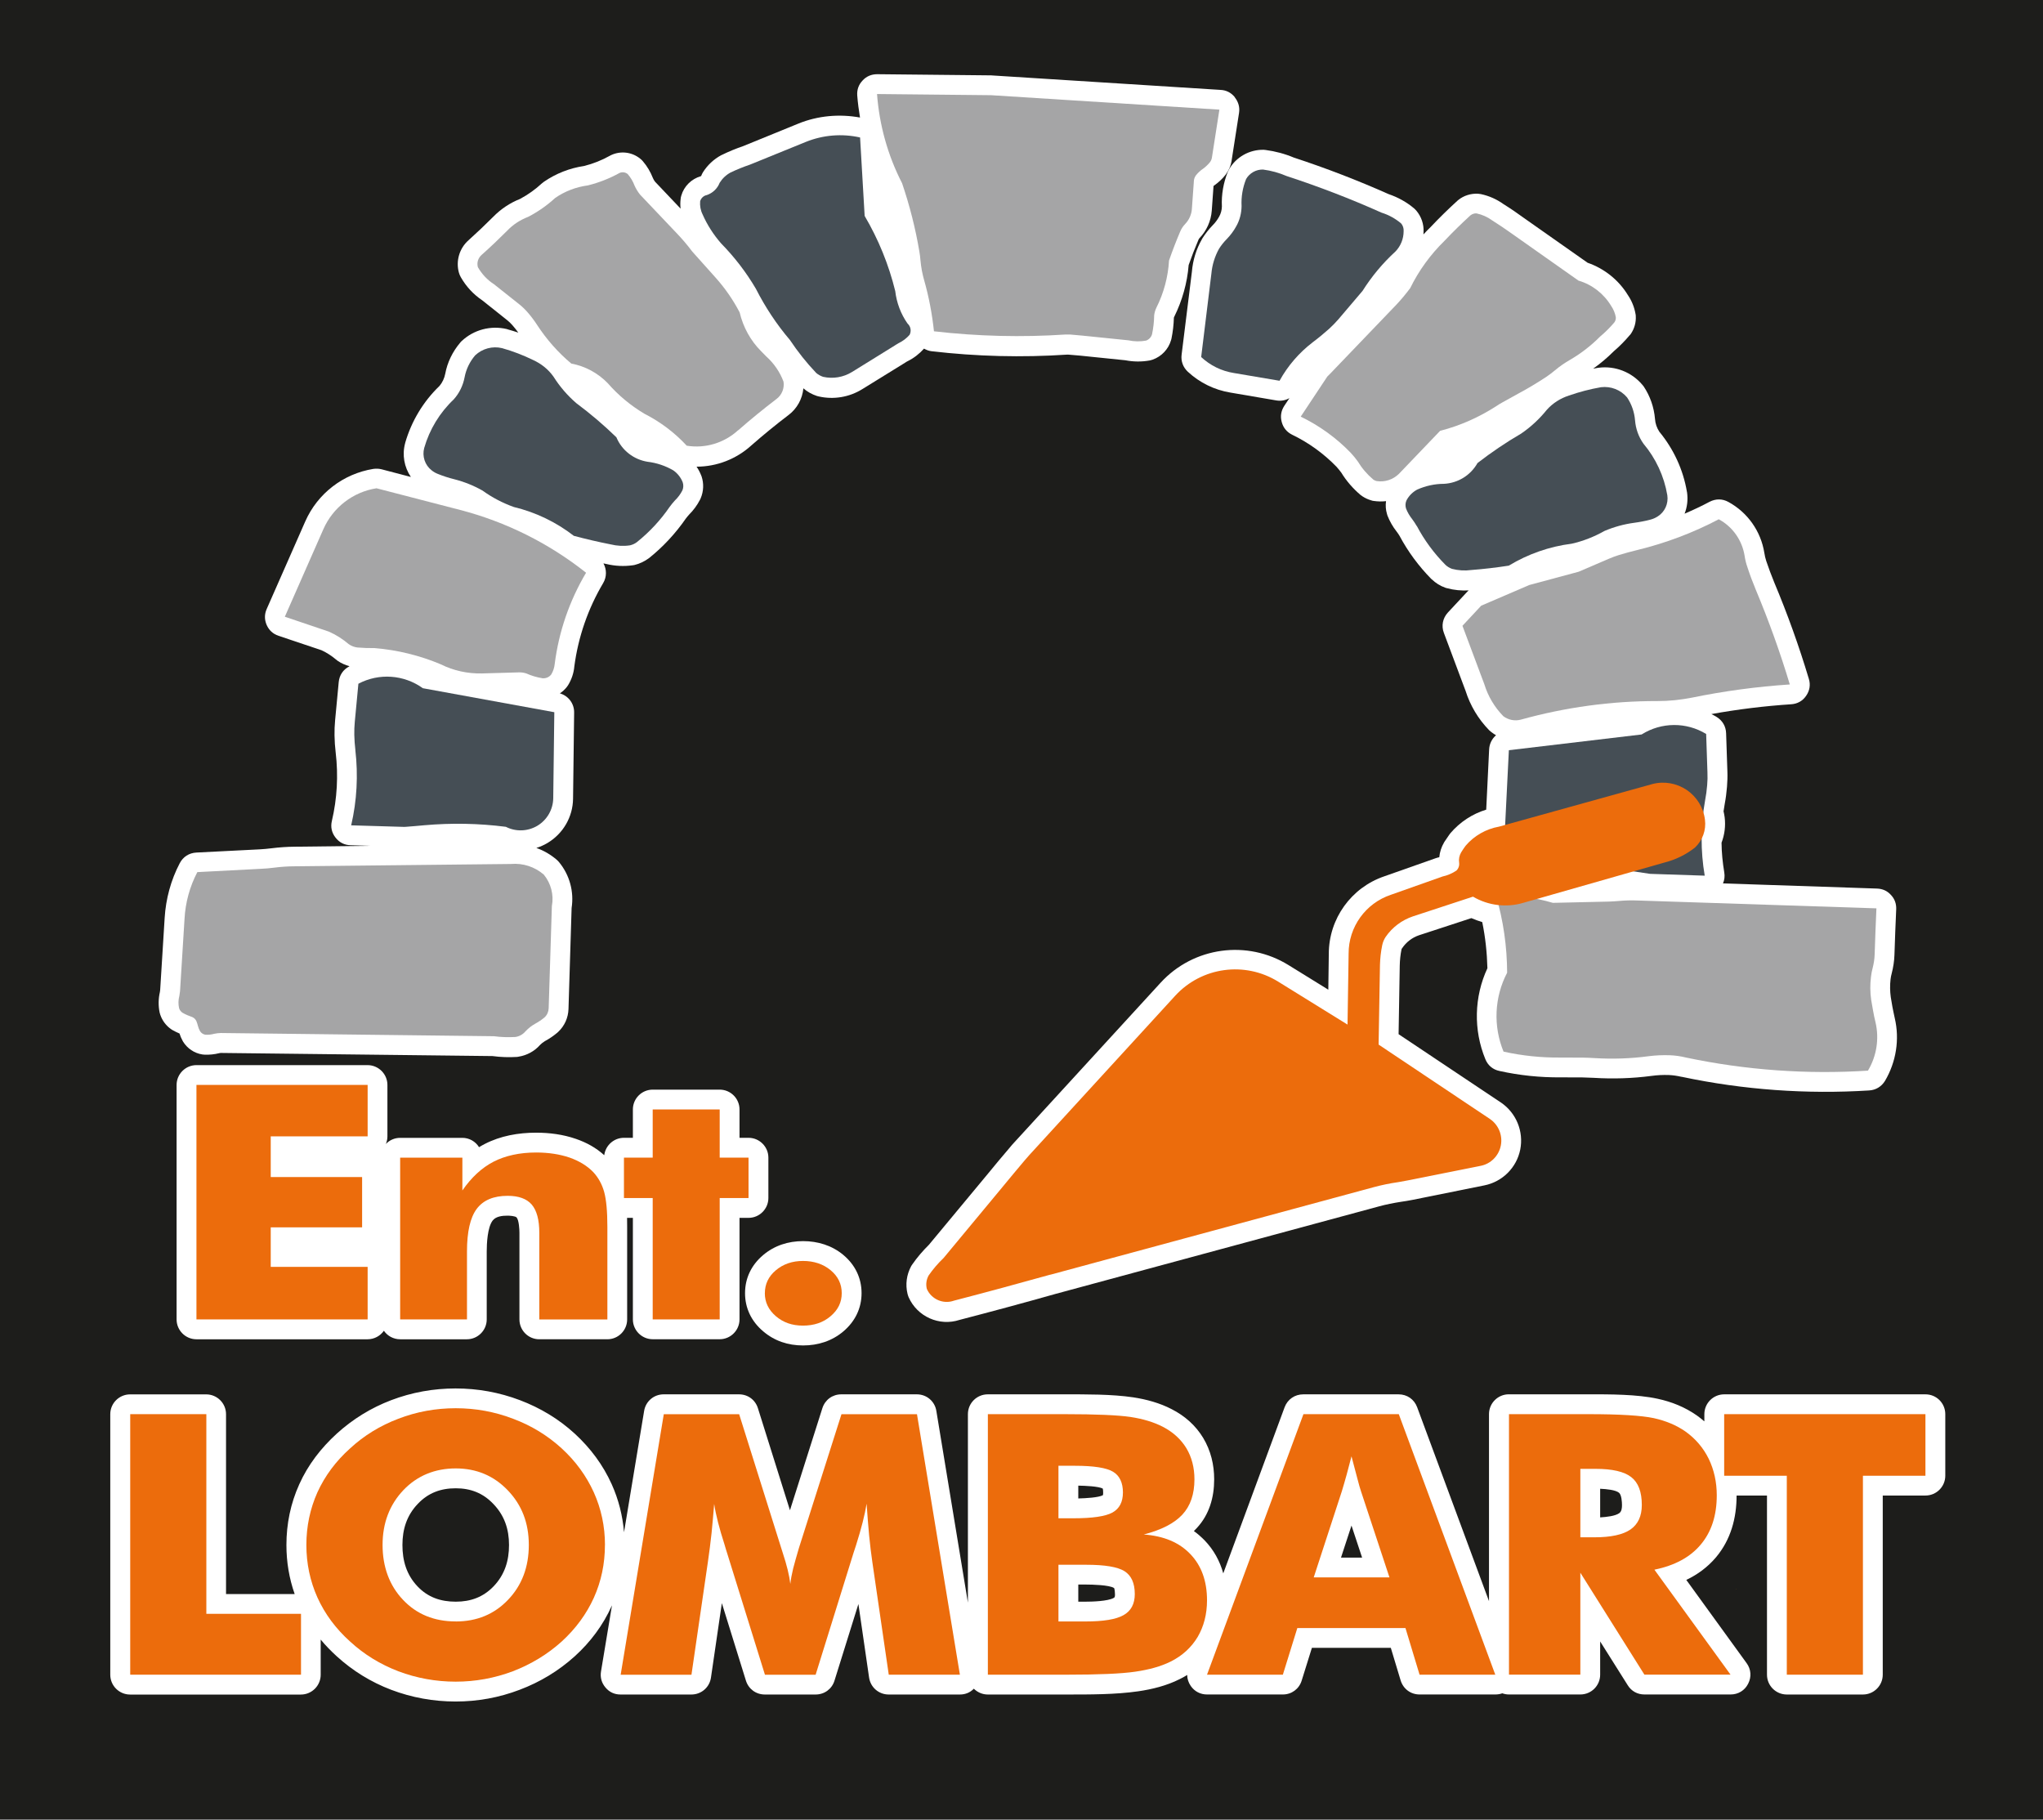 <?xml version="1.0" encoding="UTF-8"?><svg id="Calque_3" xmlns="http://www.w3.org/2000/svg" viewBox="0 0 510.2 454.39"><defs><style>.cls-1{fill:#454e55;}.cls-1,.cls-2,.cls-3,.cls-4,.cls-5,.cls-6{stroke-width:0px;}.cls-1,.cls-2,.cls-3,.cls-4,.cls-6{fill-rule:evenodd;}.cls-2{fill:#ec6c0c;}.cls-3{fill:#fff;}.cls-4{fill:#a5a5a6;}.cls-5,.cls-6{fill:#1d1d1b;}</style></defs><rect class="cls-5" x="-9.4" y="-16.3" width="529" height="487"/><path class="cls-3" d="m425.63,354.91v-1.77c0-2.74,2.23-4.95,4.95-4.95h50.27c2.74,0,4.95,2.21,4.95,4.95v15.37c0,2.72-2.21,4.95-4.95,4.95h-10.67v44.74c0,2.74-2.23,4.95-4.95,4.95h-19.01c-2.72,0-4.95-2.21-4.95-4.95v-44.74h-7.59c0,5.65-1.45,11.03-5.14,15.42-2.09,2.47-4.61,4.32-7.42,5.65l15.06,20.78c1.12,1.53,1.26,3.44.39,5.14-.85,1.7-2.5,2.69-4.39,2.69h-21.51c-1.75,0-3.25-.82-4.17-2.3l-6.89-10.94v8.29c0,2.74-2.21,4.95-4.95,4.95h-17.82c-.58,0-1.14-.1-1.67-.29-.53.19-1.12.29-1.75.29h-18.91c-2.21,0-4.07-1.38-4.73-3.52l-2.45-8.12h-19.71l-2.55,8.17c-.65,2.11-2.52,3.47-4.7,3.47h-18.94c-1.65,0-3.1-.75-4.05-2.11-.58-.85-.9-1.79-.9-2.76-.63.39-1.26.75-1.94,1.07-3.2,1.6-6.77,2.5-10.31,3.01-5.67.82-12.12.8-17.85.8h-19.69c-1.36,0-2.59-.56-3.49-1.45-.95.97-2.13,1.45-3.49,1.45h-17.77c-2.47,0-4.53-1.77-4.9-4.22l-2.67-18.38-5.97,19.13c-.65,2.11-2.52,3.47-4.73,3.47h-12.66c-2.21,0-4.07-1.36-4.73-3.47l-6.01-19.35-2.72,18.6c-.36,2.45-2.42,4.22-4.9,4.22h-17.68c-1.5,0-2.79-.58-3.76-1.75-.97-1.14-1.36-2.52-1.12-4l2.74-16.51s-.05.07-.05.1c-2.18,4.85-5.33,9.07-9.24,12.61-4.05,3.66-8.68,6.45-13.77,8.37-5.14,1.96-10.5,2.93-16,2.93s-10.91-.97-16.08-2.93c-5.04-1.92-9.6-4.73-13.6-8.37-1.43-1.31-2.79-2.69-4-4.17v8.78c0,2.74-2.23,4.95-4.95,4.95h-42.65c-2.72,0-4.95-2.21-4.95-4.95v-65.06c0-2.74,2.23-4.95,4.95-4.95h19.01c2.72,0,4.95,2.21,4.95,4.95v44.91h17.14c-1.38-3.93-2.06-8.03-2.06-12.25,0-5.26,1.04-10.38,3.22-15.18,2.18-4.85,5.41-9.02,9.34-12.61,4-3.64,8.56-6.45,13.6-8.37,5.16-1.96,10.55-2.93,16.08-2.93s10.91.97,16.08,2.93c5.07,1.92,9.7,4.7,13.7,8.37,3.9,3.59,7.03,7.78,9.21,12.61,1.72,3.83,2.74,7.86,3.08,12l5.02-30.29c.39-2.42,2.45-4.15,4.87-4.15h18.82c2.21,0,4.07,1.36,4.73,3.47l8,25.48,8.1-25.51c.68-2.09,2.52-3.44,4.73-3.44h18.86c2.42,0,4.49,1.72,4.87,4.15l7.88,47.87v-47.07c0-2.74,2.23-4.95,4.95-4.95h19.11c5.48,0,11.86-.05,17.24.75,3.32.51,6.62,1.41,9.6,2.96,3.27,1.67,5.97,4.05,7.86,7.18,1.89,3.15,2.74,6.67,2.74,10.33,0,4.51-1.21,8.8-4.34,12.17-.24.27-.48.51-.73.75.92.65,1.79,1.43,2.64,2.28,2.33,2.4,3.86,5.24,4.7,8.29l15.32-41.49c.75-1.99,2.55-3.22,4.66-3.22h23.81c2.11,0,3.9,1.24,4.63,3.22l17.94,48.42v-46.7c0-2.74,2.23-4.95,4.95-4.95h19.88c5.31,0,12.12-.02,17.31,1.12,3.49.75,6.81,2.09,9.75,4.15.65.46,1.26.95,1.84,1.45h0Z"/><path class="cls-3" d="m308.37,24.27c-.9-1.12-2.11-1.75-3.54-1.82l-57.03-3.61c-.07-.02-.17-.02-.24-.02l-28.49-.29c-1.43,0-2.69.51-3.66,1.58-.99,1.04-1.43,2.3-1.33,3.73.14,1.85.39,3.68.69,5.51-5.16-.94-10.53-.47-15.41,1.52l-13.8,5.63c-1.79.61-3.54,1.33-5.24,2.16-.07.02-.15.05-.22.1-1.84.99-3.42,2.47-4.56,4.27-.17.29-.29.53-.41.85-.02.05-.07.1-.12.12-2.33.68-4.2,2.5-4.87,4.85-.1.29-.15.58-.17.9-.1.78-.1,1.58,0,2.35l-6.38-6.72c-.22-.27-.39-.58-.53-.9-.61-1.55-1.45-2.98-2.52-4.22-.19-.24-.39-.41-.63-.61-2.06-1.7-4.9-2.04-7.3-.92-.12.07-.19.1-.32.17-2.01,1.12-4.17,1.99-6.43,2.55-3.59.53-7.01,1.87-10.01,3.93-.19.15-.36.27-.56.44-1.62,1.5-3.47,2.81-5.43,3.86-2.52.99-4.83,2.55-6.72,4.49-1.99,1.99-4.03,3.93-6.11,5.8-2.3,2.01-3.25,5.19-2.42,8.15.12.41.27.75.48,1.12,1.31,2.3,3.15,4.29,5.36,5.77,2.06,1.65,4.12,3.27,6.18,4.92.48.39.95.82,1.36,1.31.51.58.99,1.19,1.45,1.82-.9-.29-1.79-.58-2.69-.82-.07-.02-.15-.05-.19-.07-4.03-.95-8.27.17-11.28,3.01-.15.12-.24.24-.36.39-1.89,2.23-3.2,4.9-3.73,7.76-.22,1.12-.7,2.18-1.45,3.06-4.05,3.9-6.98,8.78-8.54,14.16-.02.05-.02.07-.02.1-.8,2.93-.24,6.01,1.43,8.46l-7.32-1.92c-.7-.17-1.33-.19-2.04-.1-7.52,1.21-13.94,6.13-17.02,13.12l-9.63,21.87c-.58,1.31-.58,2.67,0,4,.58,1.31,1.58,2.23,2.96,2.69l10.74,3.61c1.31.61,2.5,1.38,3.59,2.3.17.15.29.24.46.36.9.61,1.89,1.04,2.93,1.33-.02.02-.05.02-.07.05-1.53.8-2.45,2.18-2.62,3.9l-.9,9.51c-.12,1.29-.17,2.55-.15,3.81.02,1.43.12,2.86.29,4.29.68,5.7.36,11.49-.95,17.07-.36,1.5-.05,2.93.9,4.15.92,1.21,2.23,1.89,3.78,1.92l4.85.15-18.84.22c-1.92.02-3.83.15-5.75.39-.99.12-1.99.22-2.98.27l-15.81.8c-1.82.1-3.32,1.07-4.15,2.67-2.21,4.22-3.47,8.9-3.76,13.65l-1.12,17.99c-.02.17-.05.34-.07.53-.39,1.67-.41,3.42-.07,5.09.05.22.1.39.17.58.48,1.43,1.41,2.67,2.62,3.54.15.1.27.17.41.27.58.32,1.16.61,1.77.87.19.63.46,1.24.78,1.82.05.07.07.12.1.19,1.07,1.72,2.81,2.91,4.83,3.22.19.02.34.05.56.05,1.19.05,2.42-.07,3.59-.36.17-.05.36-.07.53-.07l67.77.78c2.01.27,4.03.34,6.04.22.17-.02.32-.02.48-.07,2.06-.32,3.98-1.36,5.36-2.93.36-.36.75-.68,1.21-.95,1.09-.58,2.11-1.29,3.08-2.09.1-.07.15-.12.24-.22,1.58-1.48,2.5-3.52,2.57-5.7l.78-25.24c.63-4.05-.48-8.2-3.1-11.4-.19-.22-.36-.41-.58-.61-1.53-1.31-3.25-2.33-5.12-2.98.99-.32,1.94-.73,2.81-1.26,3.88-2.33,6.3-6.5,6.35-11.03l.27-21.48c.05-2.28-1.43-4.22-3.56-4.83.65-.44,1.24-.97,1.72-1.58.12-.17.22-.32.34-.48.87-1.43,1.41-3.03,1.55-4.68.97-7.35,3.42-14.43,7.2-20.8.92-1.55.9-3.42.07-4.92l.73.15c2.16.53,4.41.63,6.62.32.15-.02.27-.05.41-.07,1.29-.32,2.52-.9,3.59-1.7.02-.02.05-.05.1-.07,3.49-2.81,6.57-6.13,9.12-9.82.27-.34.53-.68.82-.99,1.09-1.09,2.01-2.33,2.72-3.71.07-.12.12-.24.17-.36.75-1.75.82-3.73.22-5.5-.05-.1-.07-.17-.1-.24-.29-.75-.68-1.48-1.14-2.16,5.02,0,9.92-1.89,13.68-5.31,3.01-2.64,6.09-5.16,9.26-7.57,2.16-1.62,3.49-4.07,3.73-6.69t.02.02c.97.85,2.11,1.48,3.35,1.89.15.05.29.07.46.12,3.73.85,7.66.19,10.91-1.84l10.72-6.62c.22-.15.41-.27.61-.36,1.55-.77,2.9-1.83,4.06-3.12.57.32,1.19.57,1.88.65,11.23,1.31,22.55,1.6,33.83.85.1-.02.19-.02.32,0,1.99.15,3.98.34,5.97.56l8.29.85c1.99.39,4.05.41,6.06.05.27-.07.51-.12.78-.22,2.21-.8,3.9-2.59,4.56-4.85.02-.12.07-.24.1-.36.36-1.75.56-3.52.61-5.29.02-.07.05-.15.1-.22,1.99-4.03,3.23-8.41,3.59-12.9.75-2.13,1.58-4.27,2.47-6.35.05-.12.12-.24.22-.34,1.79-1.87,2.89-4.29,3.08-6.89l.44-6.16c.07-.05.17-.12.24-.17,1.04-.75,1.99-1.62,2.76-2.62.07-.1.15-.17.19-.27.65-.9,1.09-1.94,1.29-3.03,0-.05,0-.1.02-.15l1.87-12c.22-1.41-.15-2.72-1.04-3.86Z"/><path class="cls-4" d="m291.93,65.1c.85-2.47,1.79-4.9,2.81-7.3.29-.68.7-1.31,1.21-1.84.99-1.02,1.6-2.38,1.7-3.78l.51-7.13c.05-.44.22-.85.46-1.21.51-.65,1.12-1.24,1.82-1.7.65-.48,1.24-1.04,1.75-1.67.24-.32.39-.7.46-1.09l1.87-12-57.03-3.61-28.47-.29c.58,7.76,2.69,15.35,6.26,22.28,1.89,5.58,3.35,11.28,4.32,17.09.12.73.22,1.45.27,2.18.15,1.67.46,3.35.92,4.95,1.19,4.17,1.99,8.44,2.45,12.75,10.91,1.26,21.94,1.53,32.9.8.34-.02.7-.02,1.04,0,2.04.17,4.07.36,6.09.58l8.51.87c1.48.32,2.98.34,4.44.07.73-.27,1.26-.85,1.48-1.58.32-1.55.51-3.13.53-4.7.07-.68.27-1.33.56-1.94,1.84-3.66,2.91-7.66,3.15-11.74h0Z"/><path class="cls-3" d="m186.06,322.93c0-3.81,1.62-7.06,4.51-9.51,2.84-2.4,6.28-3.49,9.97-3.49s7.23,1.07,10.09,3.47c2.91,2.45,4.53,5.72,4.53,9.53s-1.65,7.08-4.53,9.53c-2.86,2.42-6.33,3.52-10.09,3.52s-7.13-1.12-9.97-3.54c-2.89-2.45-4.51-5.72-4.51-9.51h0Z"/><path class="cls-6" d="m399.61,378.92c1.65-.1,3.73-.34,4.75-1.04.65-.46.7-1.36.7-2.06s-.1-2.55-.75-3.06c-.87-.7-3.1-.92-4.7-.99v7.15Z"/><polygon class="cls-6" points="337.51 380.96 334.89 388.96 340.16 388.96 337.51 380.96"/><path class="cls-6" d="m269.28,399.97h1.72c1.67,0,5.67-.1,7.15-.95.34-.17.29-.61.29-.95,0-.29-.05-1.26-.24-1.53h-.02c-1.19-.75-5.5-.85-6.89-.85h-2.01v4.27Z"/><path class="cls-6" d="m269.28,374.19c1.94-.05,5.07-.22,6.16-.82.05-.19.05-.51.05-.68,0-.19-.02-.73-.1-.97-1.09-.56-4.29-.7-6.11-.73v3.2Z"/><path class="cls-6" d="m113.8,399.97c3.76,0,6.89-1.14,9.51-3.88,2.74-2.89,3.81-6.35,3.81-10.28s-1.14-7.35-3.88-10.21c-2.59-2.74-5.67-3.95-9.43-3.95s-6.89,1.16-9.48,3.9c-2.74,2.86-3.83,6.33-3.83,10.26s1.02,7.44,3.76,10.33c2.59,2.74,5.8,3.83,9.55,3.83h0Z"/><path class="cls-3" d="m94.98,292.04v-2.96c0-.68.15-1.31.39-1.89-.9.95-2.16,1.53-3.56,1.53h-19.25v.27h17.87c2.06,0,3.83,1.26,4.56,3.06h0Z"/><path class="cls-3" d="m94.98,308.36c-.68,1.7-2.28,2.91-4.17,3.06h.99c1.21,0,2.33.44,3.18,1.16v-4.22Z"/><path class="cls-3" d="m150.9,288.47c.32-2.45,2.4-4.34,4.92-4.34h2.23v-7.08c0-2.74,2.23-4.95,4.95-4.95h16.73c2.72,0,4.95,2.21,4.95,4.95v7.08h2.26c2.72,0,4.95,2.23,4.95,4.95v10.09c0,2.72-2.23,4.95-4.95,4.95h-2.26v25.36c0,2.72-2.23,4.95-4.95,4.95h-16.73c-2.72,0-4.95-2.23-4.95-4.95v-25.36h-1.45c.02.78.02,1.53.02,2.26v23.11c0,2.72-2.21,4.95-4.95,4.95h-17c-2.74,0-4.95-2.23-4.95-4.95v-21.63c0-.85-.12-3.15-.7-3.83-.34-.39-1.82-.46-2.26-.46-1.29,0-2.93.15-3.76,1.26-1.26,1.72-1.45,5.67-1.45,7.71v16.95c0,2.72-2.23,4.95-4.95,4.95h-16.68c-1.67,0-3.18-.85-4.05-2.13-.9,1.29-2.4,2.13-4.07,2.13h-42.75c-2.72,0-4.95-2.23-4.95-4.95v-58.56c0-2.72,2.23-4.95,4.95-4.95h42.75c2.72,0,4.95,2.23,4.95,4.95v12.85c0,.68-.15,1.31-.39,1.89.9-.95,2.18-1.53,3.56-1.53h15.54c1.75,0,3.3.92,4.17,2.33.46-.29.92-.53,1.38-.78,3.98-2.06,8.44-2.84,12.88-2.84,3.37,0,6.74.44,9.94,1.55,2.62.9,5.02,2.21,7.06,4.07h0Z"/><path class="cls-3" d="m368.67,109.69c-2.06.9-4.19,1.67-6.38,2.28l-3.83,4c.65-.05,1.31-.1,1.94-.1,1.79-.12,3.39-1.12,4.29-2.67.34-.61.73-1.07,1.26-1.48.9-.7,1.82-1.38,2.72-2.04h0Z"/><path class="cls-3" d="m430.41,202.54c.12.51.22,1.04.29,1.55.27,2.18-.02,4.36-.78,6.35.02,2.47.27,4.95.68,7.4.17.97.05,1.92-.32,2.76l38.46,1.29c1.38.05,2.55.56,3.47,1.58.95.99,1.38,2.21,1.33,3.56-.17,3.81-.32,7.61-.44,11.42-.05,1.55-.29,3.1-.68,4.61-.15.48-.22.99-.29,1.48-.17,1.48-.15,2.98.05,4.44.12.8.27,1.62.41,2.42.17.95.39,1.87.58,2.81,1.26,5.33.36,10.96-2.42,15.69-.87,1.43-2.28,2.3-3.95,2.4-15.64.99-31.43-.15-46.75-3.39-.07,0-.12-.02-.17-.02-1.02-.24-2.06-.39-3.1-.44-1.45-.05-2.91.02-4.36.22-4.78.63-9.63.78-14.43.48-.92-.05-1.84-.07-2.76-.1-1.82-.02-3.61-.02-5.43-.02-5.16.05-10.33-.48-15.37-1.6-1.62-.34-2.86-1.38-3.49-2.93-3.01-7.3-2.81-15.59.51-22.72-.1-3.88-.51-7.74-1.29-11.52-.92-.27-1.82-.61-2.72-.99l-13.05,4.27c-1.72.58-3.22,1.72-4.24,3.25-.07.07-.12.17-.15.27-.27,1.33-.41,2.67-.44,4l-.29,17.19,25.53,17.05c3.83,2.57,5.75,7.23,4.85,11.76-.9,4.53-4.46,8.05-8.97,8.95l-18.06,3.64c-.92.17-1.84.34-2.76.46-1.84.29-3.69.65-5.48,1.14l-80.75,21.85c-7.98,2.26-15.98,4.41-24.01,6.5-5.04,1.65-10.55-.8-12.71-5.67-.12-.29-.19-.53-.27-.82-.58-2.35-.24-4.83.92-6.96.1-.15.17-.27.27-.41,1.21-1.75,2.62-3.39,4.15-4.9l14.6-17.58c1.82-2.23,3.66-4.44,5.53-6.62.41-.51.85-1.02,1.31-1.5l36.42-39.74c8.22-8.97,21.63-10.79,31.96-4.39l9.92,6.13.12-8.95c0-8.78,5.6-16.56,13.89-19.37l12.85-4.53c.22-.07.39-.12.58-.17.1,0,.17-.02.27-.05.12-1.31.53-2.57,1.19-3.69.02-.02.05-.05.05-.1.41-.63.85-1.26,1.29-1.89.07-.12.15-.22.24-.32,2.38-2.79,5.48-4.83,8.95-5.89l.73-15.06c.07-1.41.73-2.67,1.72-3.52-.39-.24-.78-.48-1.16-.78-.19-.15-.36-.29-.56-.48-2.72-2.79-4.73-6.16-5.89-9.84-.27-.73-.53-1.43-.8-2.13l-4.61-12.32c-.68-1.79-.29-3.71,1.02-5.12l4.68-5.02c.17-.19.34-.34.51-.48-1.82.1-3.69-.07-5.46-.56-.15-.02-.27-.07-.41-.12-1.26-.44-2.4-1.16-3.37-2.09-.02-.02-.05-.05-.1-.07-3.15-3.2-5.84-6.84-7.95-10.79-.22-.36-.46-.73-.73-1.07-.95-1.21-1.72-2.55-2.28-3.98-.05-.15-.07-.27-.12-.41-.32-1.04-.39-2.13-.24-3.2-1.02.12-2.06.1-3.08-.05-.22-.02-.41-.07-.63-.15-.78-.22-1.5-.56-2.16-.99-.17-.1-.32-.22-.48-.34-1.89-1.6-3.54-3.49-4.83-5.6-.39-.51-.78-1.02-1.21-1.48-3.18-3.27-6.93-5.99-11.06-7.98-1.31-.65-2.21-1.72-2.59-3.15-.41-1.43-.17-2.81.63-4.05l1.29-1.94c-.95.56-2.11.78-3.27.58l-11.47-1.96c-3.98-.65-7.69-2.47-10.64-5.21-1.19-1.12-1.75-2.62-1.55-4.24l2.57-20.73c.24-2.89,1.09-5.65,2.52-8.15.05-.07.07-.15.12-.22.75-1.16,1.6-2.26,2.57-3.25.63-.63,1.14-1.33,1.58-2.11.44-.78.68-1.65.7-2.55-.15-2.98.39-5.97,1.5-8.73.1-.22.19-.39.32-.61,1.77-3.06,5.09-4.9,8.61-4.83.19.02.34.02.51.05,2.4.32,4.78.95,7.01,1.89,8.05,2.64,15.98,5.7,23.71,9.14,2.3.78,4.44,1.96,6.3,3.52.22.19.41.39.61.61,1.24,1.48,1.89,3.37,1.79,5.29,0,.22,0,.44-.02.63.58-.63,1.16-1.24,1.79-1.84,2.13-2.26,4.36-4.44,6.67-6.55.07-.07.15-.12.22-.19,1.38-1.12,3.15-1.67,4.95-1.58.24.02.48.05.73.1,2.04.44,3.95,1.29,5.63,2.5,1.75,1.09,3.47,2.26,5.07,3.44l15.93,11.2c4.19,1.45,7.78,4.32,10.09,8.12.95,1.41,1.58,2.98,1.87,4.63.05.19.07.39.07.58.1,1.55-.34,3.1-1.21,4.39-.1.15-.19.27-.32.39-1.21,1.43-2.52,2.76-3.95,3.98-1.6,1.6-3.32,3.06-5.16,4.36.41-.07.8-.15,1.21-.22.07,0,.12-.02.19-.02,4.1-.51,8.2,1.09,10.86,4.24.12.15.22.27.34.41,1.62,2.42,2.59,5.21,2.84,8.12.07,1.16.46,2.26,1.09,3.22,3.56,4.32,5.96,9.48,6.89,15.03.02.02.02.05.02.07.27,1.84.05,3.69-.61,5.36,2.11-.9,4.22-1.89,6.26-2.98,1.53-.78,3.18-.78,4.68.05,4.8,2.62,8.1,7.3,8.97,12.68.1.7.27,1.41.48,2.06.61,1.82,1.29,3.61,2.01,5.38,3.3,7.86,6.18,15.88,8.63,24.05.46,1.48.22,2.96-.68,4.24-.87,1.29-2.18,2.01-3.73,2.11-6.69.44-13.34,1.26-19.93,2.45.44.22.9.46,1.33.73,1.45.9,2.3,2.35,2.35,4.07l.32,9.55c.05,1.26,0,2.55-.1,3.81-.12,1.43-.29,2.84-.56,4.24-.1.61-.19,1.21-.29,1.82h0Z"/><polygon class="cls-2" points="433.53 396.72 433.46 396.79 433.53 396.86 433.53 396.72"/><polygon class="cls-2" points="32.52 418.2 32.52 353.14 51.53 353.14 51.53 403 75.17 403 75.17 418.2 32.52 418.2"/><path class="cls-2" d="m151.07,385.8c0,4.68-.92,9.07-2.76,13.17-1.84,4.07-4.53,7.74-8.05,10.96-3.56,3.2-7.64,5.67-12.2,7.42-4.58,1.72-9.34,2.59-14.26,2.59s-9.75-.87-14.31-2.59c-4.56-1.75-8.58-4.22-12.05-7.42-3.59-3.22-6.3-6.89-8.17-11.01-1.84-4.12-2.76-8.49-2.76-13.12s.92-9.02,2.76-13.14c1.87-4.1,4.58-7.76,8.17-10.98,3.47-3.2,7.49-5.67,12.05-7.4,4.56-1.75,9.31-2.62,14.31-2.62s9.72.87,14.31,2.62c4.61,1.72,8.63,4.19,12.15,7.4,3.49,3.2,6.16,6.86,8.03,10.98,1.84,4.1,2.79,8.49,2.79,13.14h0Zm-37.27,19.11c5.26,0,9.63-1.79,13.07-5.41,3.47-3.61,5.19-8.2,5.19-13.7s-1.75-9.99-5.26-13.65c-3.49-3.64-7.81-5.46-13-5.46s-9.63,1.82-13.07,5.43c-3.44,3.64-5.19,8.2-5.19,13.68s1.72,10.16,5.12,13.72c3.39,3.59,7.78,5.38,13.14,5.38h0Z"/><path class="cls-2" d="m239.72,418.2h-17.77l-4.1-28.13c-.29-1.99-.56-4.19-.8-6.62-.22-2.42-.44-5.09-.63-7.95-.44,2.74-1.31,6.18-2.62,10.31-.29.87-.48,1.5-.63,1.92l-9.48,30.48h-12.66l-9.48-30.48c-.15-.41-.32-1.04-.58-1.92-1.33-4.12-2.21-7.54-2.62-10.26-.19,2.45-.41,4.9-.65,7.3-.27,2.42-.56,4.83-.92,7.23l-4.1,28.13h-17.68l10.77-65.06h18.82l10.55,33.56c.05.22.19.61.36,1.14.99,3.01,1.62,5.55,1.87,7.69.12-1.14.36-2.42.7-3.83.36-1.41.85-3.1,1.43-5.09l10.64-33.46h18.86l10.72,65.06Z"/><path class="cls-2" d="m264.33,379.14h3.81c4.7,0,7.93-.48,9.67-1.43,1.75-.97,2.62-2.64,2.62-5.02s-.8-4.17-2.45-5.16c-1.62-.99-4.83-1.5-9.55-1.5h-4.1v13.12Zm-17.63,39.06v-65.06h19.11c7.88,0,13.38.24,16.51.7,3.13.48,5.82,1.29,8.07,2.45,2.57,1.33,4.53,3.13,5.89,5.36,1.33,2.23,2.01,4.83,2.01,7.76,0,3.69-.99,6.64-3.03,8.83-2.01,2.16-5.21,3.81-9.63,4.95,4.95.36,8.83,1.96,11.61,4.87,2.79,2.89,4.19,6.74,4.19,11.57,0,3.47-.8,6.52-2.35,9.17-1.58,2.62-3.83,4.68-6.74,6.13-2.4,1.19-5.33,2.01-8.83,2.52-3.49.51-9.21.75-17.14.75h-19.69Zm17.63-13.29h6.67c4.51,0,7.71-.51,9.58-1.58,1.87-1.04,2.81-2.81,2.81-5.26,0-2.72-.85-4.63-2.57-5.72-1.72-1.07-4.9-1.6-9.53-1.6h-6.96v14.16Z"/><path class="cls-2" d="m328.08,393.9h18.91l-7.1-21.48c-.22-.65-.53-1.7-.9-3.15-.39-1.45-.87-3.32-1.48-5.6-.41,1.6-.82,3.13-1.21,4.58-.41,1.45-.8,2.84-1.21,4.17l-7.01,21.48Zm-26.65,24.3l24.08-65.06h23.81l24.1,65.06h-18.91l-3.52-11.64h-27.01l-3.61,11.64h-18.94Z"/><path class="cls-2" d="m376.84,418.2v-65.06h19.88c7.78,0,13.19.34,16.27.99,3.06.68,5.7,1.79,7.93,3.35,2.5,1.79,4.44,4.05,5.8,6.81,1.33,2.76,2.01,5.8,2.01,9.12,0,5.02-1.33,9.12-3.98,12.27-2.64,3.18-6.52,5.26-11.59,6.3l19.01,26.21h-21.51l-16-25.46v25.46h-17.82Zm17.82-34.31h3.54c4.1,0,7.08-.65,8.97-1.94,1.89-1.31,2.84-3.35,2.84-6.13,0-3.27-.87-5.58-2.64-6.96-1.77-1.38-4.73-2.06-8.9-2.06h-3.81v17.09Z"/><polygon class="cls-2" points="446.22 418.2 446.22 368.52 430.58 368.52 430.58 353.14 480.84 353.14 480.84 368.52 465.23 368.52 465.23 418.2 446.22 418.2"/><polygon class="cls-2" points="49.06 329.48 49.06 270.92 91.81 270.92 91.81 283.77 67.61 283.77 67.61 293.93 90.43 293.93 90.43 306.49 67.61 306.49 67.61 316.36 91.81 316.36 91.81 329.48 49.06 329.48"/><path class="cls-2" d="m99.93,329.48v-40.4h15.54v8.2c2.26-3.27,4.85-5.67,7.81-7.2,2.96-1.5,6.5-2.28,10.62-2.28,3.13,0,5.89.44,8.32,1.26,2.42.85,4.41,2.06,5.94,3.64,1.26,1.36,2.18,3.01,2.72,4.95.53,1.94.8,4.85.8,8.73v23.11h-17v-21.63c0-3.22-.63-5.58-1.89-7.06-1.26-1.45-3.25-2.18-6.01-2.18-3.54,0-6.11,1.09-7.74,3.27-1.62,2.18-2.42,5.72-2.42,10.64v16.95h-16.68Z"/><polygon class="cls-2" points="163 329.48 163 299.17 155.82 299.17 155.82 289.08 163 289.08 163 277.05 179.73 277.05 179.73 289.08 186.93 289.08 186.93 299.17 179.73 299.17 179.73 329.48 163 329.48"/><path class="cls-2" d="m191.01,322.93c0-2.28.92-4.19,2.74-5.72,1.84-1.55,4.1-2.33,6.79-2.33s5.07.78,6.91,2.33c1.84,1.53,2.76,3.44,2.76,5.72s-.92,4.17-2.79,5.75c-1.84,1.58-4.15,2.35-6.89,2.35s-4.92-.78-6.77-2.35c-1.84-1.58-2.76-3.49-2.76-5.75h0Z"/><path class="cls-4" d="m466.49,267.35c2.16-3.61,2.84-7.93,1.89-12.03-.24-.99-.46-1.99-.63-3.01-.17-.87-.32-1.77-.46-2.64-.27-1.89-.29-3.81-.05-5.72.07-.73.22-1.45.41-2.18.29-1.14.48-2.3.51-3.49.12-3.81.27-7.64.44-11.45l-59.67-1.96c-1.55-.07-3.1-.02-4.66.12-.8.07-1.62.12-2.45.15l-14.02.32c-4.61-1.36-9.41-1.99-14.21-1.84,1.84,6.26,2.76,12.75,2.79,19.28-3.2,6.11-3.52,13.34-.9,19.71,4.68,1.04,9.46,1.53,14.26,1.48,1.84,0,3.71,0,5.55.02.99.02,1.99.05,2.98.12,4.51.27,9.02.12,13.48-.48,1.72-.22,3.47-.29,5.19-.24,1.38.05,2.76.24,4.12.58,14.91,3.15,30.21,4.24,45.42,3.27h0Z"/><path class="cls-4" d="m137.83,226.2c.51-2.76-.24-5.6-2.01-7.78-2.26-1.96-5.21-2.93-8.22-2.67l-53.98.58c-1.72,0-3.44.12-5.16.34-1.12.15-2.23.24-3.37.29l-15.81.82c-1.89,3.61-2.98,7.59-3.2,11.69l-1.12,18.04c-.05.39-.1.8-.17,1.19-.27.99-.29,2.04-.07,3.06.15.46.44.85.82,1.12.8.46,1.65.82,2.52,1.12.41.19.73.51.95.92.17.41.32.82.41,1.24.12.46.29.92.53,1.33.29.48.8.82,1.36.9.75.05,1.5-.05,2.21-.24.53-.12,1.09-.17,1.62-.19l68.21.8c1.77.24,3.59.29,5.38.19.95-.15,1.84-.63,2.47-1.38.73-.78,1.55-1.43,2.47-1.94.82-.44,1.6-.97,2.33-1.58.63-.58.99-1.41,1.02-2.26l.8-25.58h0Z"/><path class="cls-1" d="m425.82,199.85c.24-1.24.41-2.5.51-3.76.1-1.09.12-2.18.07-3.25l-.32-9.55c-4.95-3.03-11.2-2.98-16.12.12l-33.15,3.93-1.07,21.48c-.12,2.79,1.21,5.48,3.52,7.06,2.33,1.6,5.29,1.89,7.86.78,6.81-.46,13.63-.17,20.34.87,1.53.22,3.06.46,4.58.68.15,0,.29.02.44.02l13.24.44c-1.07-6.23-1.02-12.61.1-18.82h0Z"/><path class="cls-4" d="m413.89,175.07c1.45,0,2.93-.07,4.39-.22,1.41-.15,2.81-.36,4.22-.63,8.05-1.65,16.25-2.76,24.47-3.3-2.4-8-5.24-15.86-8.46-23.57-.78-1.87-1.5-3.78-2.13-5.72-.32-.92-.56-1.87-.7-2.84-.61-3.86-2.98-7.25-6.45-9.12-6.4,3.37-13.22,5.94-20.27,7.66-1.58.39-3.15.8-4.73,1.29-.82.27-1.65.56-2.42.9l-7.57,3.25-12.34,3.32-12,5.16-4.68,5.02,4.61,12.32c.29.75.56,1.5.85,2.26.92,3.01,2.55,5.75,4.75,8,1.26.95,2.89,1.26,4.39.85,11.11-3.08,22.57-4.66,34.09-4.63h0Z"/><path class="cls-4" d="m146.37,143.03c-9.29-7.37-20-12.71-31.47-15.69l-20.88-5.41c-5.87.92-10.86,4.78-13.26,10.21l-9.63,21.87,10.98,3.71c1.82.8,3.49,1.87,5,3.15.63.44,1.38.73,2.13.82,1.43.12,2.86.17,4.27.15,5.72.46,11.32,1.84,16.61,4.07,3.15,1.58,6.67,2.33,10.21,2.26l9.43-.27c.56,0,1.14.1,1.67.27,1.31.58,2.69.99,4.1,1.21.82.05,1.62-.29,2.13-.95.48-.8.78-1.7.87-2.64,1.02-8.05,3.69-15.79,7.83-22.77h0Z"/><path class="cls-1" d="m167.24,126.57c.41-.56.82-1.07,1.29-1.58.78-.75,1.41-1.6,1.89-2.55.27-.63.29-1.36.07-2.01-.46-1.19-1.29-2.23-2.33-2.96-1.99-1.16-4.17-1.89-6.45-2.16-3.47-.56-6.43-2.86-7.78-6.11-3.15-3.06-6.47-5.89-9.99-8.51-2.23-1.92-4.15-4.15-5.72-6.64-1.29-1.82-3.06-3.23-5.09-4.15-2.47-1.21-5.07-2.21-7.74-2.96-2.4-.58-4.92.1-6.72,1.79-1.33,1.55-2.26,3.44-2.64,5.46-.39,2.06-1.31,3.98-2.72,5.55-3.49,3.3-6.04,7.49-7.37,12.12-.56,2.06.17,4.27,1.84,5.58.48.39,1.02.7,1.6.92,1.31.53,2.67.97,4.05,1.31,2.47.63,4.85,1.58,7.08,2.84,2.38,1.72,5.02,3.1,7.81,4.1,5.46,1.31,10.55,3.76,14.99,7.2,3.03.8,6.11,1.53,9.19,2.13,1.58.39,3.22.48,4.83.24.63-.15,1.21-.41,1.72-.8,3.15-2.52,5.92-5.5,8.2-8.83h0Z"/><path class="cls-4" d="m359.68,107.58c4.97-1.29,9.67-3.37,13.99-6.16.48-.34.99-.63,1.5-.92,1.29-.73,2.59-1.45,3.9-2.16,2.45-1.31,4.83-2.74,7.15-4.27.73-.51,1.45-1.04,2.13-1.62,1.09-.92,2.26-1.72,3.49-2.45,2.84-1.62,5.46-3.64,7.76-5.96,1.29-1.07,2.47-2.26,3.56-3.54.27-.36.39-.82.36-1.29-.19-1.02-.58-1.96-1.16-2.81-1.84-3.06-4.75-5.33-8.17-6.33l-16.54-11.66c-1.62-1.16-3.3-2.3-5-3.37-1.16-.85-2.5-1.45-3.9-1.75-.56-.05-1.09.15-1.53.48-2.23,2.04-4.39,4.15-6.47,6.35-3.52,3.44-6.43,7.44-8.58,11.83-1.07,1.43-2.21,2.81-3.44,4.12l-16.56,17.26-.7.7-6.64,10.01c4.66,2.26,8.9,5.31,12.49,9.04.63.68,1.21,1.38,1.75,2.13,1.04,1.72,2.35,3.25,3.9,4.56.24.17.53.29.82.36,2.04.32,4.1-.36,5.58-1.82l10.31-10.77h0Z"/><path class="cls-4" d="m184.34,107.46c3.1-2.72,6.3-5.33,9.58-7.83,1.33-.99,2.01-2.67,1.75-4.32-.9-2.42-2.38-4.56-4.29-6.28-.44-.44-.85-.87-1.29-1.31-2.67-2.67-4.51-6.04-5.38-9.72-1.65-3.15-3.66-6.06-6.04-8.71l-5.75-6.43s-.07-.07-.1-.12c-1.21-1.62-2.55-3.18-3.95-4.63l-9-9.48c-.58-.7-1.04-1.48-1.41-2.3-.39-1.04-.97-2.01-1.7-2.86-.58-.48-1.38-.58-2.06-.27-2.5,1.38-5.14,2.42-7.9,3.1-2.93.39-5.72,1.45-8.15,3.13-2.04,1.87-4.32,3.47-6.77,4.73-1.96.75-3.76,1.92-5.21,3.44-2.09,2.09-4.19,4.1-6.38,6.04-.9.78-1.26,1.96-.95,3.08.99,1.72,2.35,3.18,4,4.24,2.11,1.67,4.22,3.37,6.35,5.04.73.58,1.41,1.24,2.04,1.96.87.99,1.67,2.06,2.4,3.18,2.35,3.61,5.24,6.89,8.54,9.65,3.49.65,6.67,2.38,9.12,4.92,2.64,3.03,5.75,5.6,9.19,7.64,3.95,2.01,7.52,4.7,10.52,7.95,4.63.75,9.36-.68,12.83-3.86h0Z"/><path class="cls-1" d="m223.5,86.24c.29-.17.58-.34.87-.53,1.07-.51,2.01-1.21,2.79-2.11.48-.95.27-2.09-.51-2.79-1.7-2.42-2.74-5.21-3.08-8.12-1.62-6.6-4.19-12.9-7.64-18.77l-1.14-19.59c-4.53-1.02-9.26-.63-13.58,1.12l-13.94,5.67c-1.65.56-3.25,1.21-4.83,1.96-1.12.61-2.04,1.48-2.72,2.57-.56,1.43-1.72,2.55-3.2,3.06-.8.15-1.43.75-1.67,1.53-.1,1.14.1,2.28.61,3.3,1.16,2.64,2.74,5.09,4.63,7.25,3.35,3.42,6.26,7.2,8.68,11.32,2.33,4.58,5.16,8.87,8.49,12.78,1.96,2.93,4.15,5.7,6.57,8.24.51.44,1.09.75,1.72.97,2.47.56,5.07.12,7.23-1.21l10.72-6.64h0Z"/><path class="cls-1" d="m327.86,85.44c1.41-1.04,2.74-2.16,4.05-3.32.82-.75,1.58-1.53,2.3-2.35l6.06-7.13c2.28-3.61,5.04-6.93,8.2-9.82,1.33-1.36,2.06-3.18,2.06-5.09.05-.7-.17-1.41-.63-1.94-1.43-1.21-3.1-2.13-4.9-2.69-7.74-3.47-15.64-6.5-23.69-9.14-1.87-.8-3.86-1.36-5.89-1.62-1.72-.05-3.35.87-4.22,2.35-.87,2.16-1.26,4.46-1.14,6.77-.02,1.77-.46,3.52-1.33,5.04-.63,1.16-1.43,2.23-2.35,3.18-.73.73-1.38,1.55-1.94,2.42-1.07,1.92-1.72,4.03-1.92,6.23l-2.55,20.83c2.26,2.11,5.07,3.49,8.12,3.98l11.45,1.94c2.06-3.73,4.9-7.03,8.32-9.63h0Z"/><path class="cls-1" d="m353.81,131.37c-.34-.58-.7-1.14-1.12-1.7-.65-.82-1.21-1.75-1.58-2.74-.19-.68-.15-1.38.15-2.01.61-1.14,1.53-2.06,2.67-2.67,2.09-.92,4.34-1.43,6.64-1.43,3.52-.17,6.69-2.13,8.41-5.19,3.47-2.69,7.1-5.14,10.89-7.35,2.42-1.65,4.58-3.66,6.43-5.96,1.48-1.65,3.39-2.86,5.5-3.54,2.62-.92,5.31-1.62,8.03-2.09,2.45-.29,4.9.65,6.5,2.55,1.14,1.7,1.82,3.66,1.99,5.72.17,2.09.87,4.1,2.09,5.82,3.1,3.69,5.16,8.12,5.97,12.88.32,2.11-.63,4.22-2.45,5.33-.53.34-1.09.58-1.7.75-1.38.36-2.76.63-4.19.82-2.52.34-4.97,1.02-7.32,2.01-2.57,1.45-5.33,2.55-8.22,3.2-5.55.7-10.91,2.57-15.71,5.48-3.1.48-6.23.85-9.36,1.09-1.62.22-3.25.12-4.83-.29-.61-.22-1.16-.56-1.62-.99-2.84-2.86-5.26-6.13-7.15-9.7h0Z"/><path class="cls-1" d="m88.75,187.31c-.15-1.26-.24-2.52-.27-3.81-.02-1.07.02-2.16.12-3.23l.9-9.53c5.14-2.72,11.37-2.28,16.1,1.12l32.83,5.99-.27,21.51c-.05,2.79-1.53,5.38-3.95,6.84-2.4,1.43-5.38,1.55-7.88.27-6.77-.87-13.58-.99-20.37-.39-1.53.15-3.06.27-4.61.39-.15.02-.27.02-.41.02l-13.24-.39c1.43-6.16,1.77-12.51,1.04-18.79h0Z"/><path class="cls-2" d="m262.3,318.32l80.79-21.87c1.99-.53,4-.95,6.04-1.24.85-.15,1.7-.29,2.52-.46l18.06-3.61c2.57-.48,4.58-2.5,5.09-5.07.51-2.57-.58-5.21-2.76-6.67l-27.76-18.55.34-19.91c.05-1.65.22-3.27.56-4.9.15-.73.44-1.45.87-2.09,1.65-2.4,4.05-4.19,6.81-5.12l14.99-4.92c3.78,2.23,8.34,2.79,12.54,1.55l35.35-10.09c2.74-.7,5.31-1.96,7.54-3.71,1.89-1.79,2.84-4.36,2.5-6.96-.36-3.01-2.04-5.72-4.53-7.42-2.52-1.7-5.63-2.26-8.56-1.5l-38.31,10.64c-3.27.58-6.26,2.28-8.39,4.8-.39.53-.75,1.07-1.09,1.62-.46.78-.65,1.7-.51,2.57.1.73-.15,1.48-.68,1.99-1.04.7-2.23,1.21-3.47,1.48l-12.88,4.56c-6.33,2.11-10.6,8.05-10.57,14.72l-.27,17.7-17.31-10.72c-8.32-5.16-19.11-3.69-25.73,3.52l-36.42,39.77c-.39.44-.8.9-1.16,1.33-1.84,2.18-3.69,4.39-5.5,6.6l-14.77,17.8c-1.38,1.31-2.64,2.79-3.73,4.36-.56,1.02-.73,2.21-.44,3.35,1.14,2.59,4.1,3.88,6.77,2.93,8.05-2.09,16.08-4.27,24.08-6.5h0Z"/></svg>